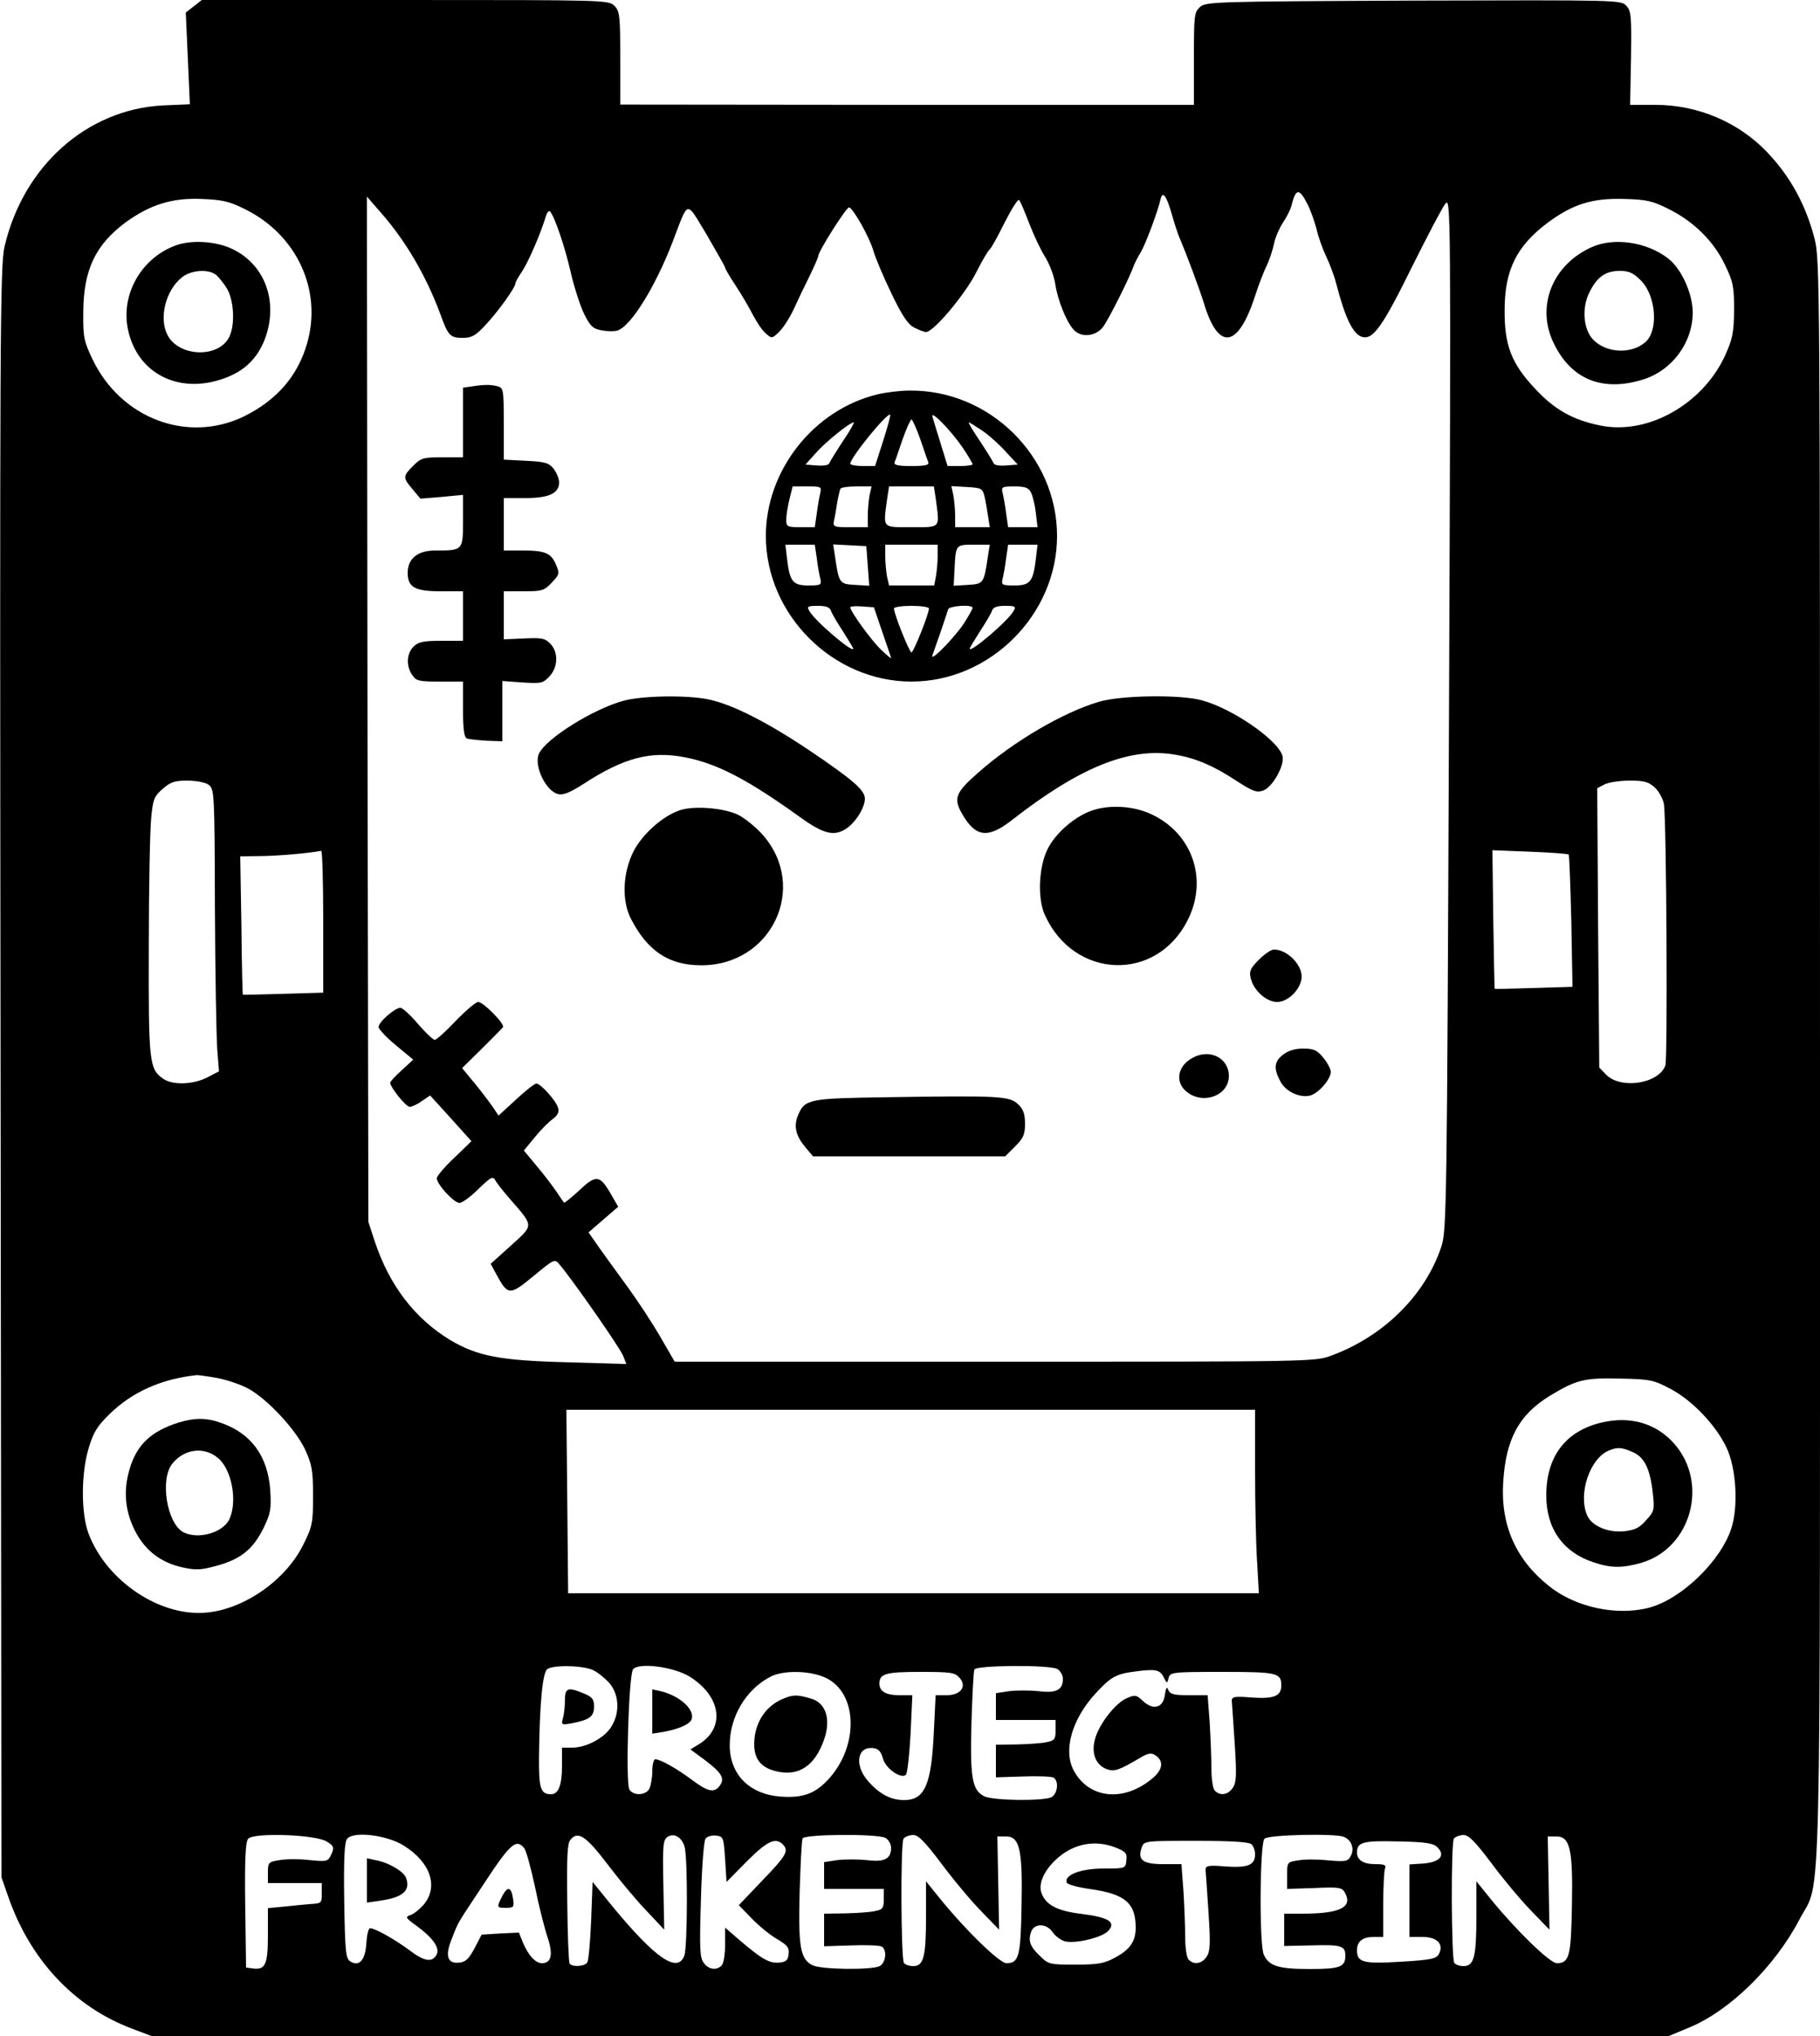 <?xml version="1.0" standalone="no"?>
<!DOCTYPE svg PUBLIC "-//W3C//DTD SVG 20010904//EN"
 "http://www.w3.org/TR/2001/REC-SVG-20010904/DTD/svg10.dtd">
<svg version="1.0" xmlns="http://www.w3.org/2000/svg"
 width="625pt" height="699pt" viewBox="0 0 625 699"
 preserveAspectRatio="xMidYMid meet">

<g transform="translate(0,699) scale(0.1,-0.1)"
fill="#000000" stroke="none">
<path d="M665 6968 l-27 -21 7 -157 7 -158 -94 -4 c-259 -14 -477 -207 -542
-483 -16 -64 -17 -289 -14 -2835 l3 -2765 22 -63 c75 -219 227 -382 427 -457
l66 -25 2606 0 2605 0 72 30 c139 58 293 210 377 371 76 146 70 -105 70 2950
0 2681 0 2748 -19 2821 -30 115 -83 212 -162 295 -99 104 -239 163 -384 163
l-87 0 3 160 c2 143 1 162 -16 180 -18 20 -24 20 -731 18 -684 -3 -713 -4
-733 -22 -20 -18 -21 -29 -21 -178 l0 -158 -985 0 -985 1 0 159 c0 147 -2 162
-20 180 -20 20 -33 20 -719 20 l-698 0 -28 -22z m3824 -677 c11 -21 25 -60 32
-87 6 -27 21 -69 33 -94 12 -25 28 -67 35 -95 31 -119 58 -174 90 -182 37 -9
69 36 173 247 51 102 100 196 111 210 19 25 20 10 13 -1750 -7 -1710 -8 -1777
-27 -1832 -56 -166 -198 -306 -377 -372 -56 -21 -67 -21 -1156 -21 l-1099 0
-51 88 c-28 48 -78 124 -111 169 -33 45 -77 106 -97 134 l-37 53 51 44 51 44
-26 45 c-37 64 -50 66 -108 11 -27 -25 -51 -44 -52 -42 -2 2 -14 20 -27 39
-13 19 -43 59 -67 87 l-44 53 37 45 c20 25 48 53 62 63 18 14 23 24 18 40 -8
25 -60 82 -74 82 -6 0 -38 -25 -70 -55 l-60 -55 -16 24 c-9 14 -37 51 -62 82
l-47 57 67 66 c36 36 69 69 73 74 9 10 -67 87 -85 87 -8 0 -42 -29 -77 -65
-34 -36 -66 -65 -72 -65 -6 0 -32 25 -58 55 -25 30 -53 55 -60 55 -19 0 -75
-49 -75 -66 0 -7 27 -36 60 -63 l59 -49 -39 -36 c-22 -20 -40 -39 -40 -43 0
-16 54 -83 67 -83 8 0 27 9 42 20 l28 19 71 -78 71 -79 -59 -57 c-33 -31 -60
-63 -60 -70 0 -21 59 -85 78 -85 9 0 38 21 65 48 43 41 49 45 58 30 5 -10 28
-39 50 -64 83 -96 83 -88 4 -160 l-70 -63 19 -35 c40 -74 46 -75 128 -7 73 60
73 60 90 39 43 -50 209 -288 218 -313 l11 -28 -203 6 c-232 6 -309 21 -403 77
-120 73 -207 186 -257 335 l-23 70 -3 1760 -2 1760 47 -54 c85 -96 156 -217
205 -349 27 -75 34 -82 77 -82 30 0 44 7 77 43 43 45 104 130 104 144 0 5 11
24 24 43 21 32 64 131 81 189 4 12 10 19 14 15 16 -18 51 -122 71 -209 11 -49
32 -113 45 -141 22 -44 31 -53 61 -58 19 -4 43 -4 54 -1 46 14 130 149 190
305 56 146 44 144 117 24 34 -59 63 -109 63 -113 0 -3 16 -31 36 -61 20 -30
46 -75 59 -100 13 -25 32 -54 44 -64 21 -19 22 -19 46 4 14 13 37 49 51 79 14
31 39 83 55 115 16 33 29 63 29 67 0 16 98 170 106 167 15 -5 69 -101 83 -148
7 -25 35 -91 62 -147 37 -77 57 -107 79 -118 16 -8 34 -15 40 -15 26 0 133
128 171 202 21 42 43 79 48 82 5 4 28 45 51 92 24 47 46 82 50 77 4 -4 19 -40
34 -79 15 -39 39 -91 55 -116 15 -24 31 -66 35 -94 8 -54 38 -129 63 -156 26
-29 78 -23 102 11 20 28 92 171 104 208 4 10 15 32 25 48 15 25 57 135 68 183
7 27 20 9 37 -50 10 -35 22 -72 27 -83 26 -61 69 -177 84 -225 50 -167 118
-157 177 27 12 37 30 84 40 103 9 20 20 53 24 73 4 21 18 53 31 73 13 19 27
47 30 62 14 55 26 56 53 3z m-3648 -19 c179 -88 267 -280 213 -463 -32 -110
-104 -193 -215 -248 -194 -95 -425 -8 -522 197 -29 61 -32 75 -31 162 1 144
42 230 146 307 83 60 158 84 259 80 73 -3 96 -8 150 -35z m4890 0 c85 -42 155
-111 193 -192 28 -58 31 -75 31 -155 -1 -79 -5 -98 -32 -158 -78 -166 -265
-271 -427 -238 -94 19 -157 54 -224 126 -81 86 -106 149 -105 270 0 138 41
221 150 302 86 63 152 83 259 80 79 -2 100 -7 155 -35z m-5015 -1976 c20 -15
21 -23 22 -423 1 -224 5 -443 8 -485 l6 -76 -40 -21 c-49 -25 -119 -27 -151
-5 -49 34 -51 56 -50 451 0 202 4 401 8 442 6 66 10 77 39 102 27 24 41 29 85
29 30 0 62 -6 73 -14z m4967 -10 c14 -13 28 -39 31 -57 9 -58 13 -874 5 -897
-23 -63 -154 -83 -204 -31 l-23 24 -4 480 -3 479 25 13 c14 7 52 13 86 13 51
0 65 -4 87 -24z m-4573 -460 l0 -244 -137 -4 c-76 -2 -139 -4 -139 -3 -1 0 -4
107 -5 238 l-4 237 75 1 c61 1 163 10 203 18 4 0 7 -109 7 -243z m4277 230 c2
-2 6 -105 9 -229 l4 -225 -132 -4 c-73 -2 -134 -4 -135 -3 -1 0 -3 107 -5 238
l-3 238 129 -5 c71 -3 131 -7 133 -10z m-4641 -1797 c32 -6 80 -22 106 -36 66
-36 163 -140 196 -210 23 -51 27 -70 27 -158 0 -93 -2 -105 -33 -167 -59 -121
-200 -221 -330 -234 -160 -17 -346 107 -408 271 -26 69 -26 207 1 295 16 53
29 74 72 116 77 75 177 120 299 133 6 0 37 -4 70 -10z m4992 -38 c76 -41 155
-125 191 -201 34 -72 41 -204 16 -279 -37 -111 -170 -240 -280 -270 -111 -30
-254 0 -346 74 -113 90 -166 208 -157 355 9 151 55 234 162 299 91 55 119 61
241 58 103 -2 114 -5 173 -36z m-1428 -279 c0 -115 3 -257 7 -315 l6 -107
-1186 0 -1186 0 -3 315 -3 315 1183 0 1182 0 0 -208z m-2271 -687 c16 -8 40
-28 55 -45 32 -39 35 -100 6 -147 -23 -39 -86 -73 -135 -73 l-35 0 0 -61 c0
-68 -12 -99 -38 -99 -36 0 -42 21 -41 129 2 180 12 291 29 301 23 15 128 12
159 -5z m329 -21 c109 -68 124 -177 31 -233 l-28 -17 46 -34 c59 -44 72 -64
57 -87 -19 -30 -41 -26 -96 15 -55 41 -110 72 -128 72 -5 0 -10 -18 -10 -41 0
-22 -5 -49 -10 -60 -13 -24 -56 -25 -69 -2 -13 24 -2 394 13 412 19 24 138 9
194 -25z m1263 26 c10 -6 19 -21 19 -34 0 -38 -23 -50 -84 -42 -30 3 -75 3
-100 0 l-46 -7 0 -46 0 -46 102 0 103 0 0 -35 c0 -31 -4 -36 -30 -41 -16 -4
-63 -7 -102 -8 l-73 -1 0 -56 0 -56 93 3 c50 2 98 0 105 -4 19 -12 14 -55 -7
-67 -28 -14 -201 -12 -231 3 -42 21 -49 64 -44 252 3 94 7 176 10 183 4 15
256 17 285 2z m365 -28 c11 -22 12 -23 17 -3 5 20 12 21 184 21 188 0 203 -3
203 -46 0 -37 -24 -47 -100 -42 -60 5 -70 3 -70 -11 1 -9 5 -74 10 -146 7
-108 6 -134 -6 -152 -16 -25 -43 -30 -62 -11 -7 7 -12 40 -12 78 0 37 -3 108
-6 158 l-7 92 -64 0 c-51 0 -65 3 -71 18 -5 13 -8 8 -12 -18 -6 -44 -40 -53
-76 -19 -21 20 -26 21 -54 9 -39 -16 -97 -90 -110 -142 -13 -48 3 -88 41 -102
27 -9 41 -4 116 40 25 15 37 17 50 8 30 -19 27 -49 -9 -79 -98 -83 -217 -71
-270 25 -38 69 -8 177 75 267 51 55 69 66 132 74 73 10 88 7 101 -19z m-1159
-3 c107 -52 113 -228 12 -343 -47 -53 -90 -70 -169 -64 -107 8 -175 77 -174
178 0 96 56 190 139 233 44 24 139 22 192 -4z m457 2 c28 -30 6 -61 -43 -61
l-38 0 -6 -122 c-8 -185 -31 -238 -102 -238 -46 0 -84 20 -124 65 -49 56 -37
122 20 113 16 -2 25 -13 31 -35 9 -35 63 -72 79 -56 5 5 12 69 16 141 l6 132
-44 0 c-47 0 -69 13 -69 40 0 34 22 40 140 40 103 0 119 -2 134 -19z m-2171
-564 c24 -15 25 -20 15 -43 -12 -25 -14 -26 -75 -20 -34 4 -80 4 -102 0 -39
-6 -41 -8 -41 -43 l0 -36 92 0 93 0 0 -35 c0 -34 -1 -35 -40 -37 -22 -2 -64
-6 -92 -9 l-53 -5 0 -93 c0 -101 -9 -120 -52 -114 l-23 3 -3 214 c-2 156 1
217 10 228 18 22 234 15 271 -10z m263 -13 c92 -57 121 -141 69 -203 -14 -16
-35 -33 -46 -36 -18 -6 -16 -10 19 -35 58 -42 84 -78 71 -101 -15 -28 -43 -23
-95 17 -49 36 -116 74 -133 74 -6 0 -11 -23 -13 -51 -3 -59 -25 -82 -55 -63
-16 10 -18 33 -21 209 -2 145 1 201 10 212 22 27 136 13 194 -23z m700 -64
c40 -53 100 -125 134 -160 l61 -65 -3 154 c-3 137 -1 155 15 165 22 14 49 -2
58 -35 11 -38 10 -345 -1 -373 -23 -62 -99 -10 -246 168 l-69 85 -5 -132 c-3
-73 -9 -138 -13 -144 -9 -15 -53 -17 -61 -4 -3 4 -7 98 -8 209 -2 158 0 203
11 216 26 31 53 13 127 -84z m404 17 l5 -78 70 71 c69 69 98 83 123 58 22 -22
13 -38 -70 -124 l-81 -85 44 -45 c24 -25 63 -57 87 -71 36 -21 43 -30 40 -52
-2 -21 -9 -27 -33 -29 -33 -3 -59 12 -134 76 l-51 44 0 -59 c0 -33 -5 -64 -12
-71 -18 -18 -45 -14 -62 10 -13 18 -14 51 -9 217 3 109 10 202 16 209 6 7 22
12 36 10 25 -3 26 -6 31 -81z m551 73 c10 -6 19 -21 19 -34 0 -38 -23 -50 -84
-42 -30 3 -75 3 -100 0 l-46 -7 0 -46 0 -46 102 0 103 0 0 -35 c0 -31 -4 -36
-30 -41 -16 -4 -63 -7 -102 -8 l-73 -1 0 -56 0 -56 93 3 c50 2 98 0 105 -4 19
-12 14 -55 -7 -67 -28 -14 -201 -12 -231 3 -42 21 -49 64 -44 252 3 94 7 176
10 183 4 15 256 17 285 2z m191 -87 c40 -54 101 -127 136 -163 l63 -65 -3 160
-3 160 30 0 c47 0 57 -46 53 -241 -3 -171 -9 -194 -52 -194 -23 0 -136 109
-225 218 l-51 63 0 -120 c0 -139 -8 -171 -44 -171 -14 0 -28 5 -32 11 -10 17
-12 413 -1 427 5 6 20 12 33 12 18 0 40 -23 96 -97z m1382 91 c27 -10 38 -41
25 -65 -10 -20 -17 -21 -78 -16 -36 4 -83 4 -103 0 -38 -6 -38 -6 -38 -52 l0
-46 94 3 c87 4 95 2 105 -17 27 -49 -18 -71 -146 -71 l-63 0 0 -56 0 -55 93 2
c102 3 117 -1 117 -35 0 -39 -18 -46 -122 -46 -108 0 -140 10 -158 49 -16 33
-14 379 2 398 11 14 240 19 272 7z m508 -91 c40 -54 101 -127 136 -163 l63
-65 -3 160 -3 160 30 0 c47 0 57 -46 53 -241 -3 -171 -9 -194 -52 -194 -23 0
-136 109 -225 218 l-51 63 0 -120 c0 -139 -8 -171 -44 -171 -14 0 -28 5 -32
11 -10 17 -12 413 -1 427 5 6 20 12 33 12 18 0 40 -23 96 -97z m-824 65 c7 -7
12 -22 12 -34 0 -37 -24 -47 -100 -42 -60 5 -70 3 -70 -11 1 -9 5 -74 10 -146
7 -108 6 -134 -6 -152 -16 -25 -43 -30 -62 -11 -7 7 -12 40 -12 78 0 37 -3
108 -6 158 l-7 92 -63 0 c-70 0 -89 15 -73 58 8 22 11 22 187 22 125 0 182 -4
190 -12z m639 -11 c28 -28 6 -51 -51 -55 l-46 -3 0 -125 0 -124 45 0 c51 0 74
-25 56 -59 -9 -16 -28 -20 -131 -26 -129 -8 -150 -2 -150 39 0 31 19 46 57 46
l33 0 0 109 c0 60 3 116 6 125 5 13 -1 16 -33 16 -41 0 -63 14 -63 40 0 36 21
41 142 38 96 -2 121 -6 135 -21z m-3137 -2 c7 -8 23 -68 37 -132 13 -65 33
-143 43 -173 20 -59 14 -90 -19 -90 -22 0 -46 26 -65 70 l-14 35 -64 -3 -64
-4 -24 -46 c-19 -36 -31 -48 -52 -50 -42 -5 -51 23 -26 83 23 59 16 46 102
176 98 150 118 168 146 134z m2036 0 c30 -12 35 -19 32 -42 -3 -28 -3 -28 -78
-28 -78 0 -136 -22 -127 -48 2 -7 40 -17 84 -23 117 -17 153 -48 153 -132 0
-48 -20 -76 -73 -104 -35 -19 -58 -23 -134 -23 -87 0 -93 1 -121 29 -35 33
-42 53 -31 84 11 30 54 29 74 -2 9 -13 28 -27 42 -31 37 -9 128 13 149 36 27
30 2 46 -90 58 -86 10 -125 31 -140 73 -13 38 20 96 78 136 55 37 120 43 182
17z"/>
<path d="M1618 5663 l-28 -4 0 -120 0 -119 -71 0 c-65 0 -73 -2 -100 -29 -36
-36 -36 -41 -2 -81 l27 -32 73 6 73 7 0 -89 c0 -102 0 -102 -96 -102 -60 0
-94 -28 -94 -77 0 -49 25 -63 113 -63 l77 0 0 -85 0 -85 -75 0 c-62 0 -79 -4
-95 -20 -24 -24 -26 -67 -4 -98 13 -20 24 -22 95 -22 l79 0 0 -95 c0 -67 4
-97 13 -100 6 -3 37 -6 67 -8 l55 -2 0 104 0 103 69 -5 c64 -4 71 -3 93 21 30
32 31 84 2 113 -18 18 -30 20 -90 17 l-69 -3 0 83 0 82 68 0 c63 0 71 2 97 30
26 27 27 31 15 60 -17 41 -37 50 -114 50 l-66 0 0 90 0 90 73 0 c82 0 117 16
117 54 0 13 -9 34 -19 47 -16 20 -30 24 -95 27 l-76 4 0 123 c0 119 -1 123
-22 129 -24 6 -45 6 -90 -1z"/>
<path d="M3013 5636 c-219 -53 -383 -261 -383 -486 0 -270 230 -500 500 -500
270 0 500 230 500 500 0 274 -233 503 -508 499 -31 0 -80 -6 -109 -13z m20
-159 l-28 -87 -42 0 c-24 0 -43 4 -43 8 0 21 128 178 137 168 2 -1 -9 -42 -24
-89z m273 -24 c19 -28 34 -54 34 -57 0 -3 -19 -6 -43 -6 l-43 0 -24 78 c-13
42 -26 84 -28 92 -6 24 66 -51 104 -107z m-146 30 c13 -38 25 -74 28 -80 3
-10 -13 -13 -58 -13 -45 0 -61 3 -58 13 3 6 15 42 28 80 13 37 27 67 30 67 3
0 17 -30 30 -67z m-265 -7 c-23 -35 -44 -69 -47 -76 -2 -7 -19 -10 -43 -8
l-39 3 35 39 c32 37 116 105 131 106 3 0 -13 -29 -37 -64z m479 35 c23 -16 60
-49 81 -73 l40 -43 -40 -3 c-24 -2 -41 1 -43 8 -3 7 -24 41 -47 76 -24 35 -41
64 -38 64 2 0 23 -13 47 -29z m-557 -213 c-3 -13 -9 -44 -12 -70 l-7 -48 -49
0 c-46 0 -49 2 -49 26 0 14 5 45 11 70 l11 44 50 0 c47 0 50 -1 45 -22z m169
-9 c-3 -17 -6 -49 -6 -70 l0 -39 -60 0 c-57 0 -60 1 -56 23 3 12 8 40 11 62 4
22 9 43 11 47 3 5 28 8 56 8 l51 0 -7 -31z m228 -15 c13 -99 18 -94 -84 -94
-102 0 -97 -5 -84 94 l7 46 77 0 77 0 7 -46z m167 11 c4 -16 9 -47 12 -67 l6
-38 -60 0 -59 0 0 39 c0 21 -3 53 -6 70 l-7 32 54 -3 c50 -3 53 -5 60 -33z
m159 15 c6 -11 14 -43 17 -70 l6 -50 -50 0 -51 0 -7 48 c-3 26 -9 57 -12 70
-5 20 -2 22 41 22 35 0 48 -4 56 -20z m-735 -227 c3 -27 9 -58 12 -70 5 -21 2
-23 -41 -23 -53 0 -64 13 -73 90 l-6 50 50 0 51 0 7 -47z m175 -26 l5 -68 -49
3 c-54 3 -55 5 -69 101 l-6 38 57 -3 57 -3 5 -68z m240 34 c0 -21 -3 -53 -6
-70 l-6 -31 -78 0 -77 0 -7 31 c-3 17 -6 49 -6 70 l0 39 90 0 90 0 0 -39z
m173 2 c-14 -96 -15 -98 -69 -101 l-49 -3 3 58 c4 83 4 83 66 83 l55 0 -6 -37z
m164 -13 c-9 -77 -20 -90 -73 -90 -43 0 -46 2 -41 23 3 12 9 43 12 70 l7 47
51 0 50 0 -6 -50z m-703 -178 c3 -9 22 -41 41 -70 19 -30 35 -56 35 -59 0 -17
-134 97 -151 130 -9 15 -5 17 30 17 29 0 41 -5 45 -18z m176 -72 c16 -47 30
-87 30 -89 0 -3 -16 11 -36 30 -33 32 -104 130 -104 144 0 3 18 5 40 3 l41 -3
29 -85z m160 81 c0 -19 -53 -151 -60 -151 -7 0 -60 132 -60 151 0 5 27 9 60 9
33 0 60 -4 60 -9z m150 2 c0 -3 -13 -27 -29 -52 -32 -49 -118 -137 -109 -111
3 8 15 44 28 80 12 36 24 71 26 78 3 12 84 18 84 5z m141 -10 c-17 -33 -151
-147 -151 -130 0 3 16 29 35 59 19 29 38 61 41 70 4 13 16 18 45 18 35 0 39
-2 30 -17z"/>
<path d="M2141 4584 c-104 -28 -265 -129 -290 -181 -19 -40 23 -129 65 -139
18 -5 41 5 87 34 139 91 232 115 349 92 110 -21 215 -76 392 -203 88 -64 125
-71 170 -36 30 24 56 69 56 97 0 29 -40 64 -188 164 -146 98 -267 160 -350
177 -73 15 -226 13 -291 -5z"/>
<path d="M3775 4581 c-123 -36 -294 -136 -415 -243 -80 -70 -87 -89 -55 -144
46 -79 88 -84 172 -18 227 177 395 246 546 225 76 -11 138 -36 225 -93 54 -35
68 -40 90 -32 32 11 75 88 66 119 -15 54 -172 163 -278 191 -74 20 -275 17
-351 -5z"/>
<path d="M2334 4208 c-59 -20 -127 -81 -158 -140 -38 -75 -42 -172 -8 -235 57
-109 129 -156 237 -157 244 -3 373 268 214 448 -23 26 -60 56 -83 68 -47 24
-154 33 -202 16z"/>
<path d="M3734 4201 c-56 -25 -111 -76 -136 -125 -31 -61 -36 -170 -10 -227
100 -222 384 -232 491 -17 70 139 16 296 -124 362 -67 32 -159 35 -221 7z"/>
<path d="M4323 3695 c-29 -29 -34 -40 -28 -63 10 -43 54 -82 91 -82 39 0 84
47 84 88 -1 43 -51 92 -95 92 -10 0 -33 -16 -52 -35z"/>
<path d="M4406 3369 c-30 -23 -33 -47 -10 -90 17 -35 64 -58 100 -51 29 5 74
56 74 82 0 10 -12 32 -26 49 -21 26 -33 31 -69 31 -28 0 -51 -7 -69 -21z"/>
<path d="M4095 3358 c-52 -28 -61 -84 -19 -117 57 -45 144 -12 144 55 0 62
-66 95 -125 62z"/>
<path d="M3047 3223 c-271 -4 -283 -6 -307 -63 -15 -37 -7 -70 26 -109 l26
-31 330 0 330 0 34 34 c28 28 34 41 34 78 0 34 -6 50 -24 67 -29 28 -63 30
-449 24z"/>
<path d="M605 6148 c-120 -43 -192 -170 -165 -292 33 -149 174 -220 327 -166
72 25 117 69 143 137 47 127 0 256 -114 309 -56 26 -137 31 -191 12z m136
-101 c9 -7 26 -28 38 -47 24 -40 29 -123 9 -165 -34 -75 -173 -72 -213 5 -30
58 -6 154 50 198 31 25 90 29 116 9z"/>
<path d="M5465 6141 c-133 -60 -190 -201 -131 -326 59 -126 166 -171 305 -129
101 30 173 125 174 230 0 66 -39 152 -85 187 -74 57 -187 73 -263 38z m170
-114 c52 -52 61 -171 16 -211 -48 -43 -136 -39 -181 9 -33 36 -39 109 -11 163
26 52 55 72 104 72 31 0 46 -7 72 -33z"/>
<path d="M613 2106 c-95 -30 -144 -77 -168 -160 -23 -77 -15 -149 22 -218 34
-63 87 -103 159 -119 46 -10 63 -10 120 6 81 22 124 57 160 131 23 48 26 63
22 128 -8 116 -65 195 -169 231 -50 18 -90 18 -146 1z m136 -122 c47 -39 67
-148 39 -209 -21 -47 -108 -72 -159 -45 -56 31 -80 180 -38 234 41 52 110 61
158 20z"/>
<path d="M5519 2110 c-135 -24 -209 -113 -209 -254 0 -114 57 -195 163 -230
60 -20 99 -20 165 -1 170 51 231 273 111 409 -58 65 -139 92 -230 76z m87
-105 c41 -17 61 -58 70 -143 6 -55 5 -61 -23 -91 -22 -26 -39 -34 -74 -38 -56
-6 -111 17 -128 53 -33 73 8 197 74 224 29 12 42 12 81 -5z"/>
<path d="M1940 1153 c0 -21 -3 -49 -7 -62 -6 -23 -5 -24 33 -17 59 12 74 23
74 57 0 25 -6 33 -35 45 -55 23 -65 19 -65 -23z"/>
<path d="M2240 1114 l0 -76 38 6 c54 10 90 26 97 43 12 33 -40 81 -107 97
l-28 6 0 -76z"/>
<path d="M2685 1156 c-59 -26 -95 -85 -95 -154 0 -50 22 -79 71 -92 74 -20
130 11 163 92 33 78 16 142 -41 157 -48 14 -61 13 -98 -3z"/>
<path d="M1260 534 l0 -76 48 7 c76 11 103 35 86 79 -8 21 -61 52 -101 59
l-33 7 0 -76z"/>
<path d="M1725 481 c-20 -40 -20 -41 13 -41 26 0 28 3 24 30 -6 42 -18 46 -37
11z"/>
</g>
</svg>
